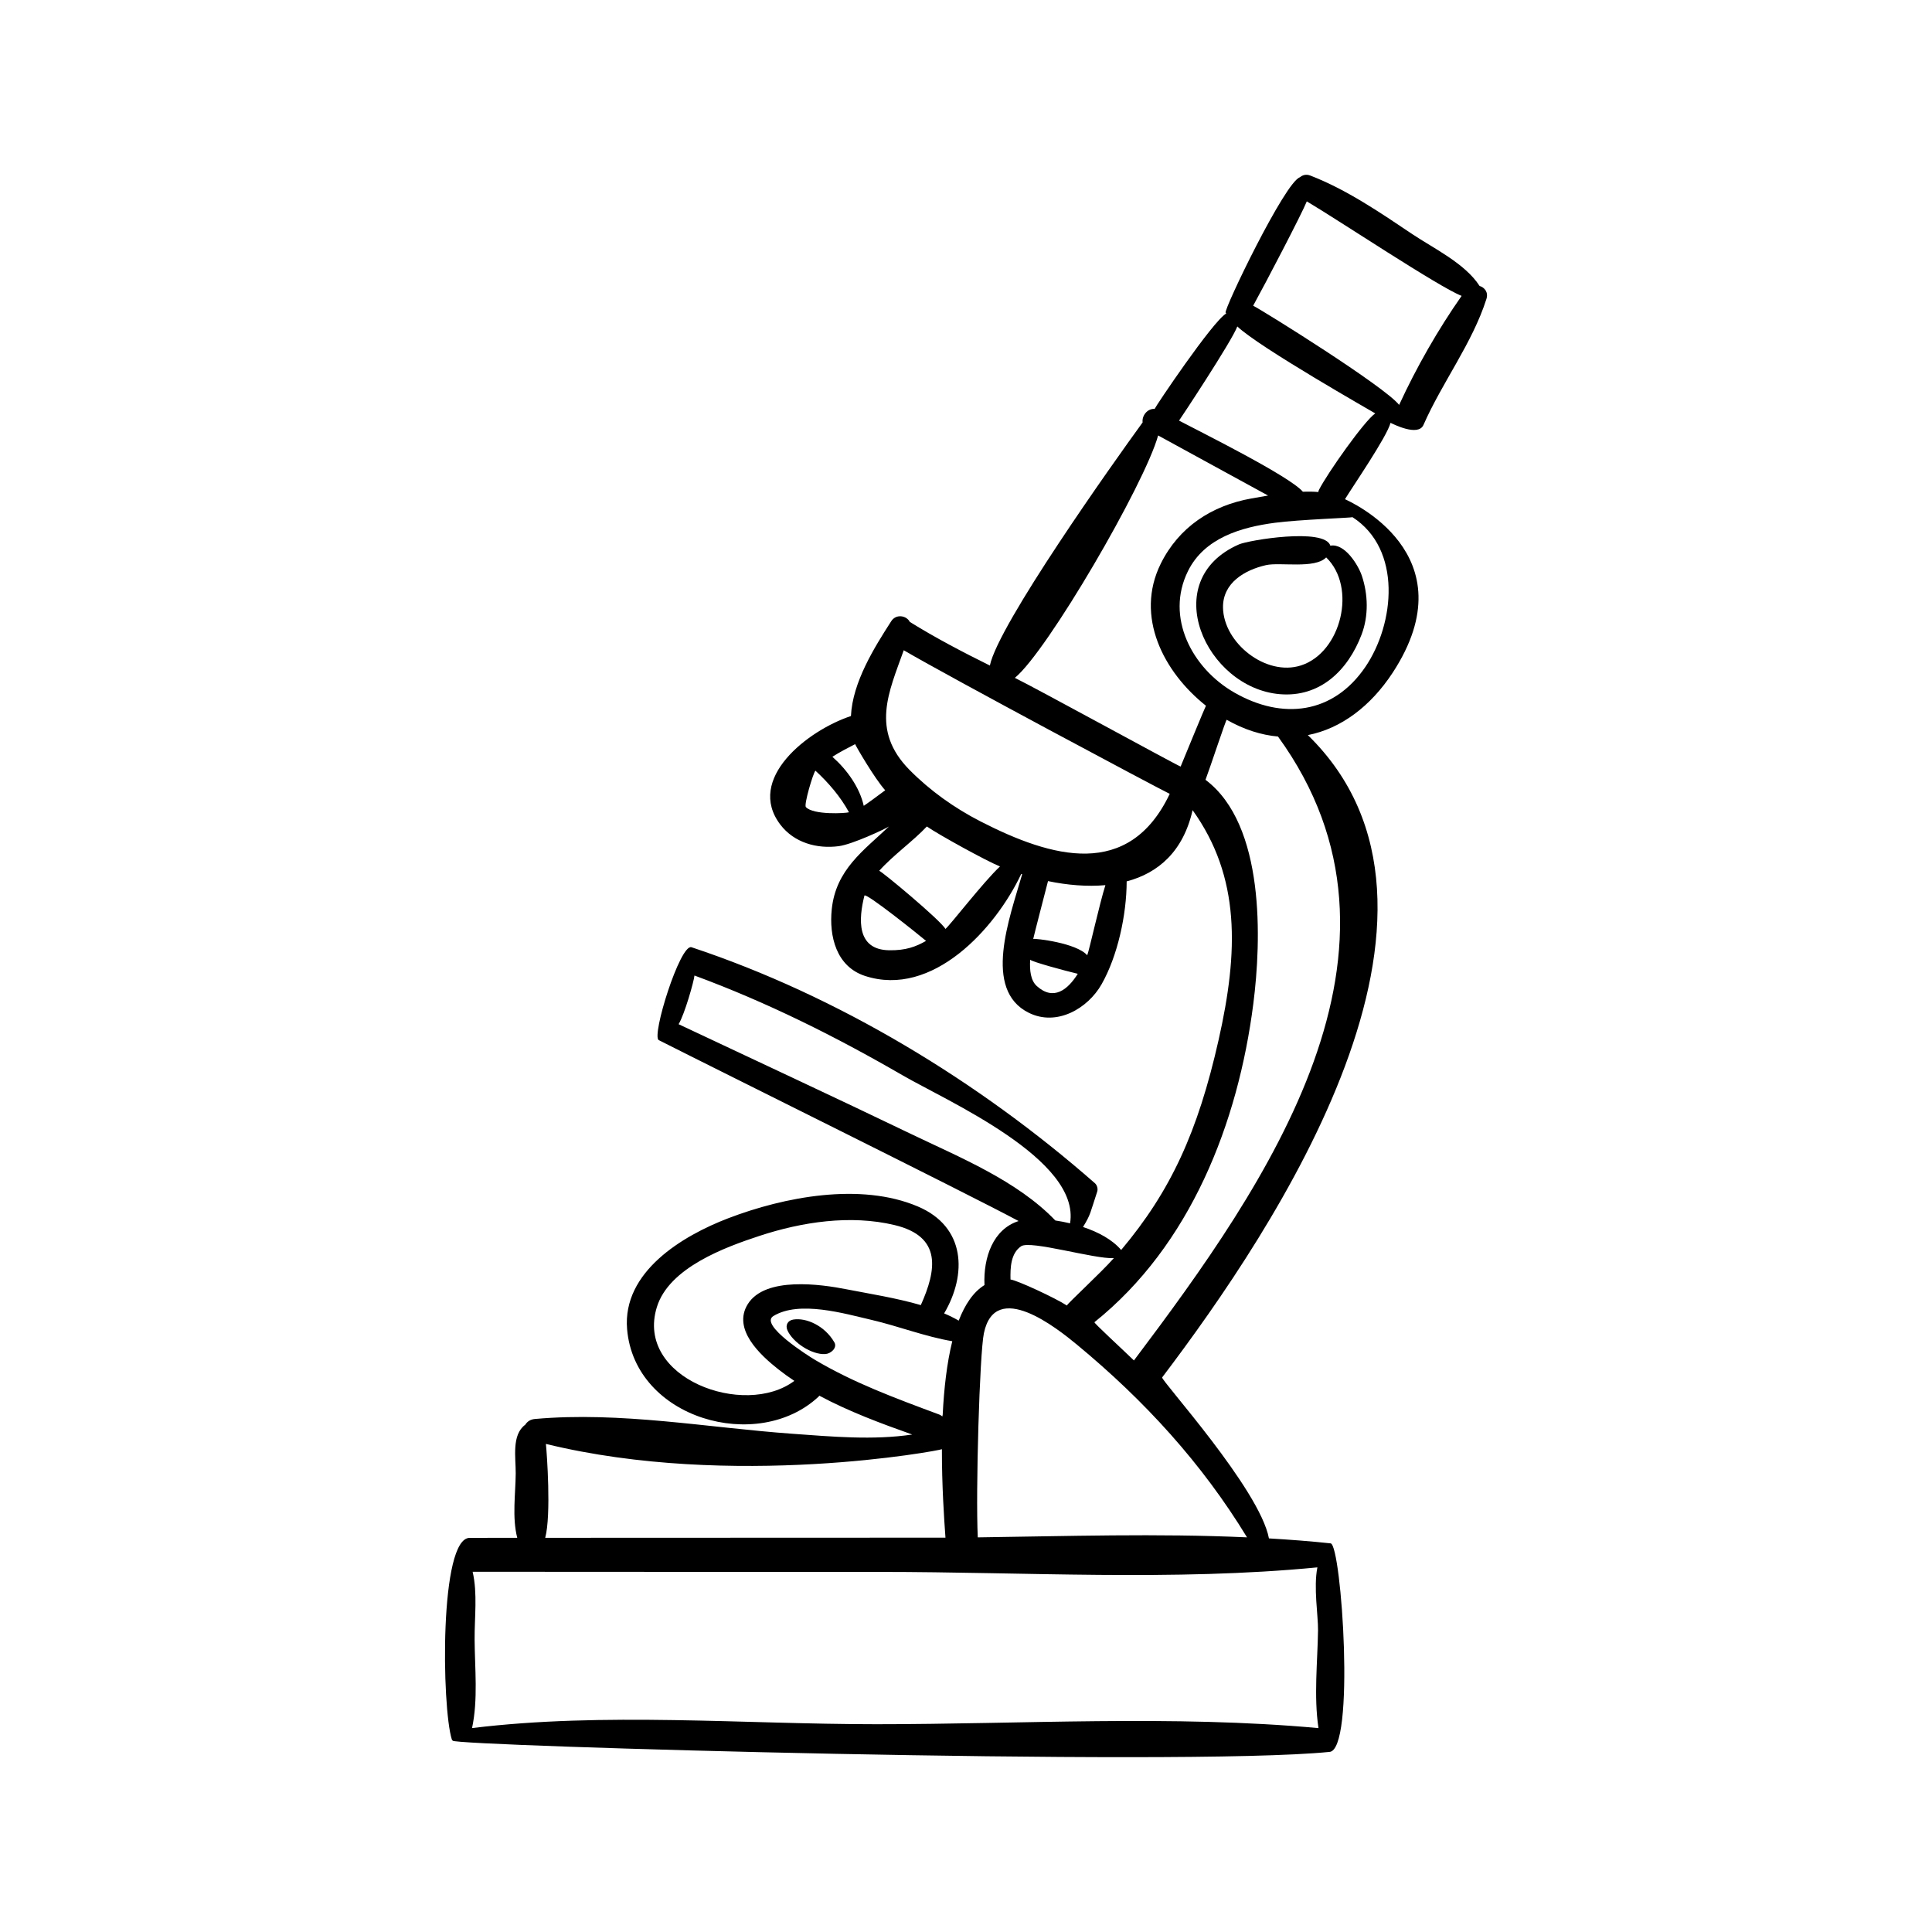<?xml version="1.0" encoding="UTF-8"?>
<!-- Uploaded to: SVG Repo, www.svgrepo.com, Generator: SVG Repo Mixer Tools -->
<svg fill="#000000" width="800px" height="800px" version="1.1" viewBox="144 144 512 512" xmlns="http://www.w3.org/2000/svg">
 <g>
  <path d="m354.26 493.69c-1.508 0.23-2.16 1.496-1.605 2.797 1.41 3.289 6.519 6.606 10.09 6.352 1.414-0.098 3.219-1.629 2.367-3.109-2.519-4.371-7.402-6.574-10.852-6.039z"/>
  <path d="m496.56 288.61c-1.52-4.82-21.664-1.461-24.227-0.336-21.762 9.543-8.781 38.031 10.82 39.688 10.691 0.906 18.082-6.324 21.684-15.805 1.883-4.961 1.727-10.629 0.059-15.598-0.938-2.785-4.508-8.648-8.336-7.949zm-7.805 31.742c-9.27 2.973-20.516-5.969-20.645-15.355-0.086-6.574 5.812-9.961 11.391-11.23 3.707-0.84 12.961 1.062 15.949-2.047 8.203 7.914 4 25.203-6.695 28.633z"/>
  <path d="m536.09 219.76c-3.828-5.953-12.266-9.996-17.75-13.672-8.551-5.734-17.457-11.844-27.098-15.566-1.113-0.43-2.047-0.137-2.75 0.457-3.969 1.25-20.223 35.055-19.691 35.895 0.047 0.074 0.117 0.133 0.16 0.203-3.637 2.121-18.898 24.871-18.969 25.285-1.934-0.125-3.426 1.824-3.184 3.582-7.824 10.75-38.293 53.652-40.48 64.43-7.219-3.578-14.363-7.305-21.211-11.559-0.883-1.711-3.648-2.191-4.926-0.195-4.414 6.867-10.266 16.145-10.68 25.137-11.48 3.809-27.941 16.656-18.707 28.785 3.641 4.781 9.672 6.469 15.484 5.699 3.641-0.484 12.223-4.527 13.301-5.215-6.699 6.363-14.074 11.426-15.164 21.934-0.742 7.125 1.184 15.188 8.82 17.676 17.879 5.828 34.559-12.539 41.391-27.027 0.082 0.023 0.172 0.055 0.25 0.074-3.34 11.613-10.543 30.613 1.75 36.715 7.414 3.684 15.637-1.125 19.285-7.535 4.277-7.519 6.641-18.449 6.66-27.285 8.367-2.207 14.98-7.91 17.473-18.875 12.715 17.723 12.168 37.484 6.891 60.883-5.496 24.387-12.68 40.039-25.824 55.672-2.348-2.75-6.059-4.754-10.109-6.09 2.102-3.441 1.844-3.602 3.758-9.367 0.242-0.719-0.012-1.703-0.578-2.211-30.707-26.945-68.062-49.656-106.93-62.559-3.019-1.004-10.691 23.598-8.68 24.613 17.027 8.625 80.863 40.207 95.359 47.945-6.734 2.156-9.371 9.598-9.043 16.969-2.957 1.824-5.172 5.148-6.828 9.422-1.215-0.699-2.504-1.336-3.863-1.914 6.086-10.348 5.742-22.969-7.004-28.352-15.184-6.422-35.402-2.527-50.18 3.125-12.215 4.676-28.098 14.223-26.836 29.387 1.977 23.777 34.625 33.012 50.777 17.867 0.074-0.07 0.09-0.152 0.16-0.227 7.812 4.195 16.332 7.359 24.625 10.301-10.387 1.543-21.266 0.551-31.652-0.195-22.656-1.621-45.613-5.953-68.336-3.926-1.25 0.109-2.07 0.727-2.555 1.516-3.676 2.676-2.504 8.785-2.535 12.922-0.039 5.324-0.988 11.668 0.406 17.055-4.172 0-8.332 0.012-12.504 0.012-8.195-0.328-7.5 45.02-4.836 53.414 0.047 0.152 0.176 0.207 0.242 0.336 0.02 1.367 192.75 6.918 232.26 2.981 7.039-0.051 3.273-54.961 0.395-55.273-5.422-0.586-10.875-0.988-16.352-1.316-2.441-13.062-28.77-42.035-28.297-42.664 29.969-39.531 86.336-123.64 38.609-170.22 8.836-1.723 16.664-7.688 22.445-16.48 20.695-31.578-11.777-45.613-12.605-46.035 2.117-3.461 11.148-16.594 12.07-20.238 0.676 0.316 7.336 3.723 8.73 0.559 4.934-11.234 12.957-21.684 16.676-33.355 0.578-1.801-0.445-3.059-1.824-3.492zm-85.172 39.641c6.203 3.375 25.527 13.98 29.137 15.926-1.559 0.262-3.062 0.527-4.414 0.77-10.578 1.883-19.25 7.621-24.035 17.301-6.906 13.977 0.762 28.734 11.984 37.629-0.172 0.223-5.598 13.41-6.711 16.121-1.09-0.367-38.352-20.785-43.93-23.508 8.621-7.031 34.43-51.395 37.969-64.238zm-93.355 98.484c-0.562-0.598 1.891-8.938 2.535-9.648 3.457 3.188 6.644 6.891 8.891 11.023-0.82 0.277-9.402 0.781-11.426-1.375zm15.34-0.332c-1.09-4.887-4.441-9.582-8.312-12.996 1.926-1.234 3.981-2.301 6.031-3.352 0.215 0.578 5.172 9.125 7.965 12.227-1.582 1.211-5.344 3.934-5.684 4.121zm6.746 38.277c-8.777-0.133-8.098-8.363-6.57-14.48 0.246-0.996 14.719 10.621 16.336 11.996-2.688 1.531-5.359 2.555-9.766 2.484zm14.898-5.648c-1.188-2.242-17.023-15.414-17.547-15.406 3.723-4.168 9.059-7.93 12.625-11.75 3.125 2.18 15.961 9.238 19.387 10.594-4.293 3.984-13.312 15.672-14.465 16.562zm24.199 15.113c-1.602-1.457-1.918-4.121-1.734-6.957 0.539 0.57 9.18 2.918 12.613 3.727-2.644 4.223-6.422 7.273-10.879 3.231zm13.379-8.141c-2.887-3.293-13.883-4.516-14.309-4.324 0.324-1.484 2.934-11.48 3.918-15.328 5.152 1.074 10.344 1.5 15.211 1.074-1.547 4.856-4.262 17.203-4.82 18.578zm-28.305-35.484c-6.91-3.551-13.328-8.117-18.789-13.641-10.402-10.539-5.457-20.68-1.527-31.707 12.523 7.336 66.754 36.238 70.488 38.059-10.82 22.754-31.18 17.027-50.172 7.289zm-79.98 53.754c1.582-2.613 4.047-11.301 4.203-12.902 19.234 7.094 37.359 16.141 55.102 26.418 11.793 6.836 47.266 22.293 44.434 39.254-1.324-0.316-2.625-0.559-3.902-0.754-10.16-10.59-25.461-16.777-38.312-22.961-20.426-9.836-41.02-19.379-61.523-29.055zm90.773 58.844c2.441-1.656 19.449 3.438 24.57 3.152-3.449 3.894-12.227 11.965-12.449 12.555-3.027-1.988-13.215-6.707-14.938-6.891-0.078-3.203 0.078-6.957 2.816-8.816zm-20.789 44.645c-0.031 0.152-0.059 0.301-0.09 0.457-0.25-0.172-0.469-0.367-0.781-0.484-12.152-4.527-22.637-8.402-32.938-14.484-1.805-1.062-14.863-9.324-11.066-11.633 6.887-4.203 18.84-0.648 26.055 1.027 7.078 1.648 14.191 4.43 21.359 5.641-1.445 5.836-2.203 12.633-2.539 19.477zm-75.746-28.527c3.231-10.438 18.031-15.848 27.199-18.863 11.254-3.703 24.105-5.656 35.773-2.871 12.68 3.027 11.129 11.961 6.977 21.215-6.574-1.914-13.727-3.023-19.605-4.176-6.898-1.367-21.637-3.457-26.242 3.902-4.176 6.68 3.328 13.527 8.082 17.289 1.371 1.082 2.789 2.098 4.246 3.066-13.215 9.93-42.273-0.707-36.43-19.562zm-29.414 36.266c49.426 12.082 104.59 1.723 104.95 1.402-0.016 9.617 0.578 18.395 0.945 23.445-2.695 0.02-73.414 0.012-106.07 0.039 1.625-6.074 0.434-22.504 0.18-24.887zm87.434 74.285c-35.117-0.004-72.062-3.25-107 1.023 1.621-7.582 0.73-15.762 0.68-23.457-0.039-5.875 0.805-12.23-0.523-17.969 36.004 0.016 72.004 0.047 108.02 0.039 38.207 0 77.762 2.5 115.85-1.203-1.066 5.258 0.223 12.855 0.168 16.68-0.121 8.328-1.148 17.496 0.121 25.918-38.641-3.535-78.57-1.023-117.31-1.031zm98.379-49.52c-23.656-1.078-47.668-0.312-71.355 0.004-0.586-12.172 0.492-48.699 1.621-54.105 3.019-14.414 19.395-1.32 24.762 3.117 17.832 14.758 33.023 31.355 44.973 50.984zm-29.969-46.879c-3.559-3.438-10.68-9.969-10.469-10.141 25.449-20.398 38.055-52.742 42.105-84.395 2.137-16.695 3.168-47.438-12.672-59.344 1.129-2.938 5.426-16.012 5.617-15.906 4.621 2.629 9.184 4.039 13.594 4.441 40.773 56.172-2.797 118.38-38.176 165.34zm61.324-183.79c-8.52 12.516-21.977 14.086-34.699 6.801-11.211-6.414-18.383-19.953-12.297-32.223 4.352-8.77 14.059-11.602 23.055-12.785 6.371-0.84 20.332-1.32 20.539-1.48 13.145 8.477 11.219 28.199 3.402 39.688zm-12.309-46.898c-0.098 0.188-0.098 0.363-0.156 0.543-1.34-0.117-2.711-0.125-4.098-0.086-3.547-4.121-26.574-15.566-32.812-18.84 0.168-0.18 14.023-21.09 15.445-24.953 5.789 5.543 36.207 22.797 36.559 23.047-2.812 1.863-12.684 15.836-14.938 20.289zm21.262-22.543c-3.848-4.891-35.875-24.863-38.684-26.289 3.375-6.121 12.922-24.398 14.215-27.648 8.215 4.848 35.148 22.801 41.031 25.043-6.273 8.949-12 18.988-16.562 28.895z"/>
 </g>
</svg>